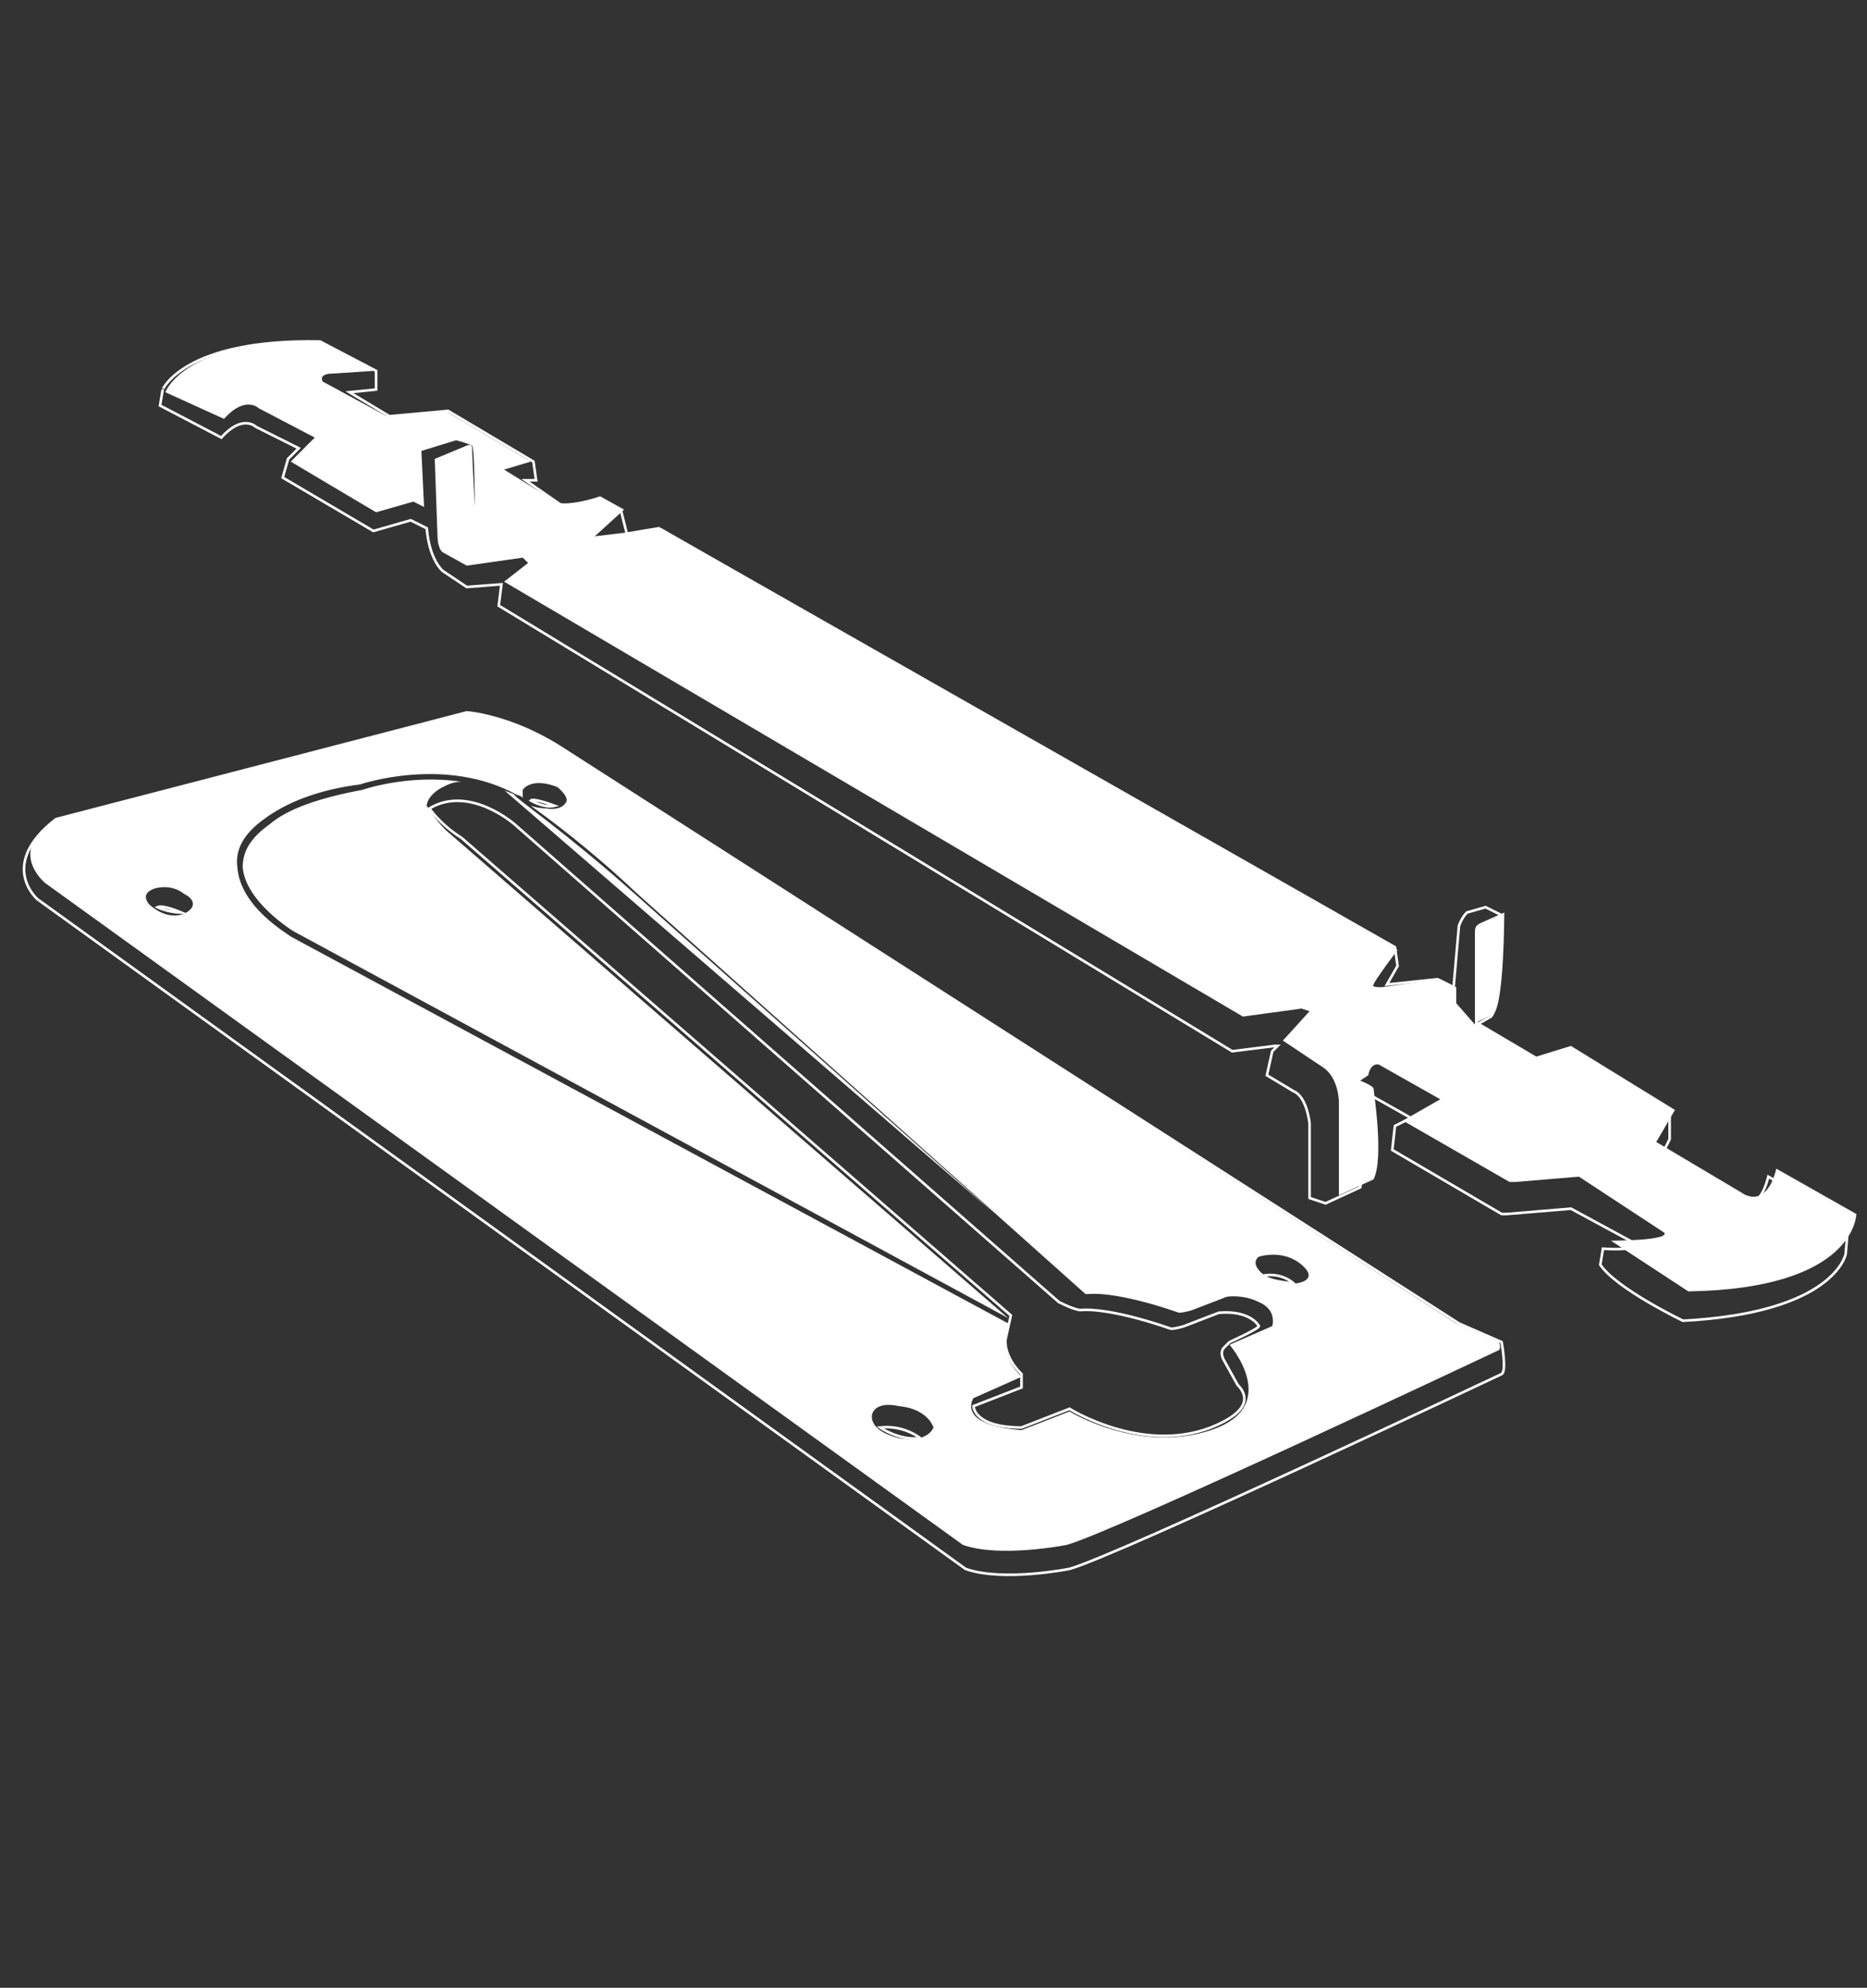 <?xml version="1.0" encoding="utf-8"?>
<!-- Generator: Adobe Illustrator 23.0.4, SVG Export Plug-In . SVG Version: 6.00 Build 0)  -->
<svg version="1.1" id="Layer_1" xmlns="http://www.w3.org/2000/svg" xmlns:xlink="http://www.w3.org/1999/xlink" x="0px" y="0px"
	 viewBox="0 0 70 74.5" style="enable-background:new 0 0 70 74.5;" xml:space="preserve">
<rect x="0" y="0" width="70" height="74.5" fill="#333333" stroke="none"/>
<style type="text/css">
	.st0{fill:none;stroke:#FFFFFF;stroke-width:9.723593e-02;stroke-miterlimit:10;}
	.st1{fill:#FFFFFF;}
</style>
<g>
	<path class="st0" d="M12,12.8l2.1,1.1l0,0.7l-1,0.1l1.5,0.9l2.2-0.2l3.2,1.9l0.1,0.7L19.7,18l1.3,0.9c0,0,0.3,0.1,1.4-0.2l0.9,0.5
		l0.2,0.8l1.2-0.2l27.6,15.7l0.1,0.7l-0.4,0.7l1.9-0.2l0.6,0.3l0.2-2.3c0,0,0.1-0.3,0.3-0.5l0.7-0.2l0.6,0.3c0,0,0,3.4-0.4,3.8
		l-0.7,0.4l2.2,1.3l1.3-0.4l3.9,2.4l0,0.9l-0.3,0.6l2.7,1.7c0,0,0.9,0.7,1.3-0.9l3,1.7l-0.1,1.2c0,0-0.4,2.2-6.1,2.5
		c0,0-2.5-1.2-3.1-2.1l0.1-0.6c0,0,1.4,0.1,1.2-0.2l-2.4-1.3l-2.4,0.2h-0.2l-4.1-2.4l0.1-0.9l0.6-0.3l-1.6-0.9h-0.3
		c0,0,0.3,1.3,0,3.5l-1.3,0.6l-0.6-0.2l0-2.8c0,0-0.1-1-0.6-1.2l-1-0.6l0.2-0.9l0.2-0.2l-0.1,0l-1.6,0.2L18.7,22.7l0.1-0.8L17.5,22
		l-0.9-0.6c0,0-0.5-0.4-0.6-1.6l-0.6-0.3l-1.4,0.4l-3.4-2l0.2-0.7l0.4-0.4L9.6,16c0,0-0.5-0.5-1.3,0.4L6,15.2l0.1-0.6
		C6.1,14.6,6.9,12.7,12,12.8z"/>
	<path class="st1" d="M17.8,19c0,0-0.1-2-0.1-2.2s-0.2-0.1-0.2-0.1l-1.2,0.5l0.1,2.8c0,0.6,0.2,0.7,0.2,0.7l0.9,0.5l2.1-0.3l0.2,0.2
		l-0.9,0.7l27.7,16.3l2.2-0.3l0.3,0.1l-1,1.1l1.5,1c0.6,0.4,0.6,1.3,0.6,1.3l0,3.5l1.3-0.6c0.4-0.8,0-3.3,0-3.4s-0.5-0.3-0.5-0.3
		l0.3-0.2c0.1-0.5,0.4-0.4,0.4-0.4l2.3,1.3L52.6,42l4,2.3h0.2l2.4-0.2l3.2,2.1c0.2,0.3-2,0.3-2,0.3l2.9,1.9c6.3-0.1,6.3-2.9,6.3-2.9
		l-3-1.7c-0.4,1.6-1.3,0.9-1.3,0.9l-3.2-1.9l0.7-1.2l-3.9-2.4l-1.3,0.4l-2.2-1.3L56,38c0.4-0.4,0.4-3.8,0.4-3.8l-0.9,0.4
		c-0.2,0.1-0.2,0.2-0.2,0.4l0,3.4l-0.7-0.8l0-0.6l-0.6-0.3l-2.2,0.3c-0.1,0-0.4,0-0.3-0.1c0-0.1,0.9-1.3,0.9-1.3L24.8,19.8l-2.5,0.3
		l1.1-1l-0.9-0.5C21.3,19,21,18.9,21,18.9l-2.1-1.3l1-0.3l-3.2-1.9l-2.2,0.2l-2.4-1.3c0,0-0.2-0.3,0.4-0.3l1.5-0.1L12,12.8
		c-5.1-0.1-5.8,1.9-5.8,1.9l2.2,1c0.8-0.9,1.3-0.4,1.3-0.4l2.1,1.1l-0.9,0.9l3.2,1.9l1.4-0.4l0.4,0.2l-0.1-2.1l1.3-0.4
		c0,0,0.4,0.1,0.6,0.2C17.8,16.8,17.8,19,17.8,19z"/>
	<g>
		<g>
			<path class="st0" d="M1.4,33.7l34.8,25.1c1.4,0.5,3.9,0,3.9,0c1.8-0.5,16.2-7.3,16.2-7.3c0.2-0.1,0-1.2,0-1.2l-1.6-0.7L21,28
				c-1.9-1.2-3.5-1.3-3.5-1.3l-15.4,4C-0.1,32.4,1.4,33.7,1.4,33.7z M20.8,30.2c-0.4,0.1-0.9-0.2-0.9-0.2
				C20,29.9,20.8,30.2,20.8,30.2z M47.4,47.8c0.7-0.1,1.1,0.3,1.1,0.3C47.4,48,47.4,47.8,47.4,47.8z M33,53.5
				c0.9-0.1,1.5,0.4,1.5,0.4C33.7,54,33,53.5,33,53.5z M16.1,30.3c1.5-0.9,3.2,0.6,3.2,0.6l20.4,17.9c0.6,0.3,0.8,0.3,0.8,0.3
				c1.2-0.1,3.4,0.7,3.4,0.7c0.2,0,0.5-0.1,0.5-0.1l1.3-0.5c1.2-0.1,1.5,0.5,1.5,0.5c0,0.1-1.1,0.6-1.1,0.6l-0.2,0.2
				c-0.2,0.2,0,0.5,0,0.5l0.5,0.9c0.4,0.4,0.5,1-1,1.6c-2.6,1-5.3-0.7-5.3-0.7l-1.8,0.7c-1.8,0-1.8-0.8-1.8-0.8l1.8-0.7l0-0.5
				c-0.7-0.7-0.6-1.3-0.6-1.3l0.2-0.9L17.3,31.4C16.5,30.9,16.1,30.3,16.1,30.3z M5.9,34c0.2-0.1,0.9,0.2,0.9,0.2
				C6.3,34.2,5.9,34,5.9,34z"/>
		</g>
	</g>
	<g>
		<g>
			<path class="st1" d="M1.7,33.1l34.4,24.8c1.4,0.5,3.9,0,3.9,0c1.8-0.5,16.2-7.3,16.2-7.3c0.1-0.1,0-0.3,0-0.3l-1.6-0.7L21,28
				c-1.9-1.2-3.5-1.3-3.5-1.3l-15.4,4C0.2,31.9,1.7,33.1,1.7,33.1z M48.6,48.1c-0.3,0-0.9-0.1-0.9-0.1c-1-0.6-0.5-0.9-0.5-0.9
				s0.9-0.3,1.6,0.3S48.6,48.1,48.6,48.1z M32.7,53c0,0,0.1-0.5,1-0.3c1.1,0.1,1.3,0.8,1.3,0.8s-0.2,0.6-1.3,0.4
				C32.5,53.6,32.7,53,32.7,53z M8.9,32.5c-0.1-0.7,0.3-1.3,1-1.8c0.8-0.6,2-1.1,3.6-1.3c0,0,3.2-1.1,5.9,0.4c0,0,0.1,0,0.2,0.1
				c0-0.1,0-0.2,0-0.3c0.4-0.5,1.3-0.1,1.3-0.1s0.5,0.4,0.3,0.6c-0.2,0.3-0.7,0.2-0.7,0.2s-0.3,0-0.6-0.1c0.7,0.5,2.2,1.6,4,3.3
				l16.8,15c0,0,0.1,0,0.1,0c1.2-0.1,3.4,0.7,3.4,0.7c0.2,0,0.5-0.1,0.5-0.1l1.3-0.5c0,0,0.6-0.1,1.2,0.2c0.7,0.3,0.5,0.9,0.5,0.9
				l-1.6,0.7c0,0,2,2.3-0.7,3.2c-2.7,0.9-5.3-0.7-5.3-0.7l-1.8,0.7c-2.5-0.2-1.8-1.2-1.8-1.2l1.8-0.8c-0.7-0.7-0.6-1.3-0.6-1.3
				l0.1-0.7L10.9,35.1C10.8,35,9,34,8.9,32.5z M5.8,33.3c0,0,0.6-0.2,1.1,0.2c0.6,0.3,0.3,0.7-0.2,0.8c-0.6,0.1-1.1-0.4-1.1-0.4
				S5.2,33.5,5.8,33.3z M19,29.7l18.3,15.8l-13.5-12c-2.7-2.4-4.5-3.6-4.5-3.7c-0.1-0.1-0.3-0.1-0.4-0.2C19,29.7,19,29.7,19,29.7z
				 M9.1,32.5c0.1,1.3,1.9,2.4,1.9,2.4l26.8,14.5l0,0L16.7,31.1c-0.4-0.4-0.7-0.9-0.7-0.9l0,0l0,0c0-0.2,0.2-0.5,0.6-0.7
				c0.2-0.1,0.4-0.2,0.7-0.2c-2-0.3-3.7,0.3-3.7,0.3c-1.6,0.3-2.8,0.7-3.5,1.3C9.4,31.4,9.1,31.9,9.1,32.5z M40,48.1l-0.3-0.3
				L40,48.1C40,48.1,40,48.1,40,48.1z"/>
		</g>
	</g>
</g>
</svg>
